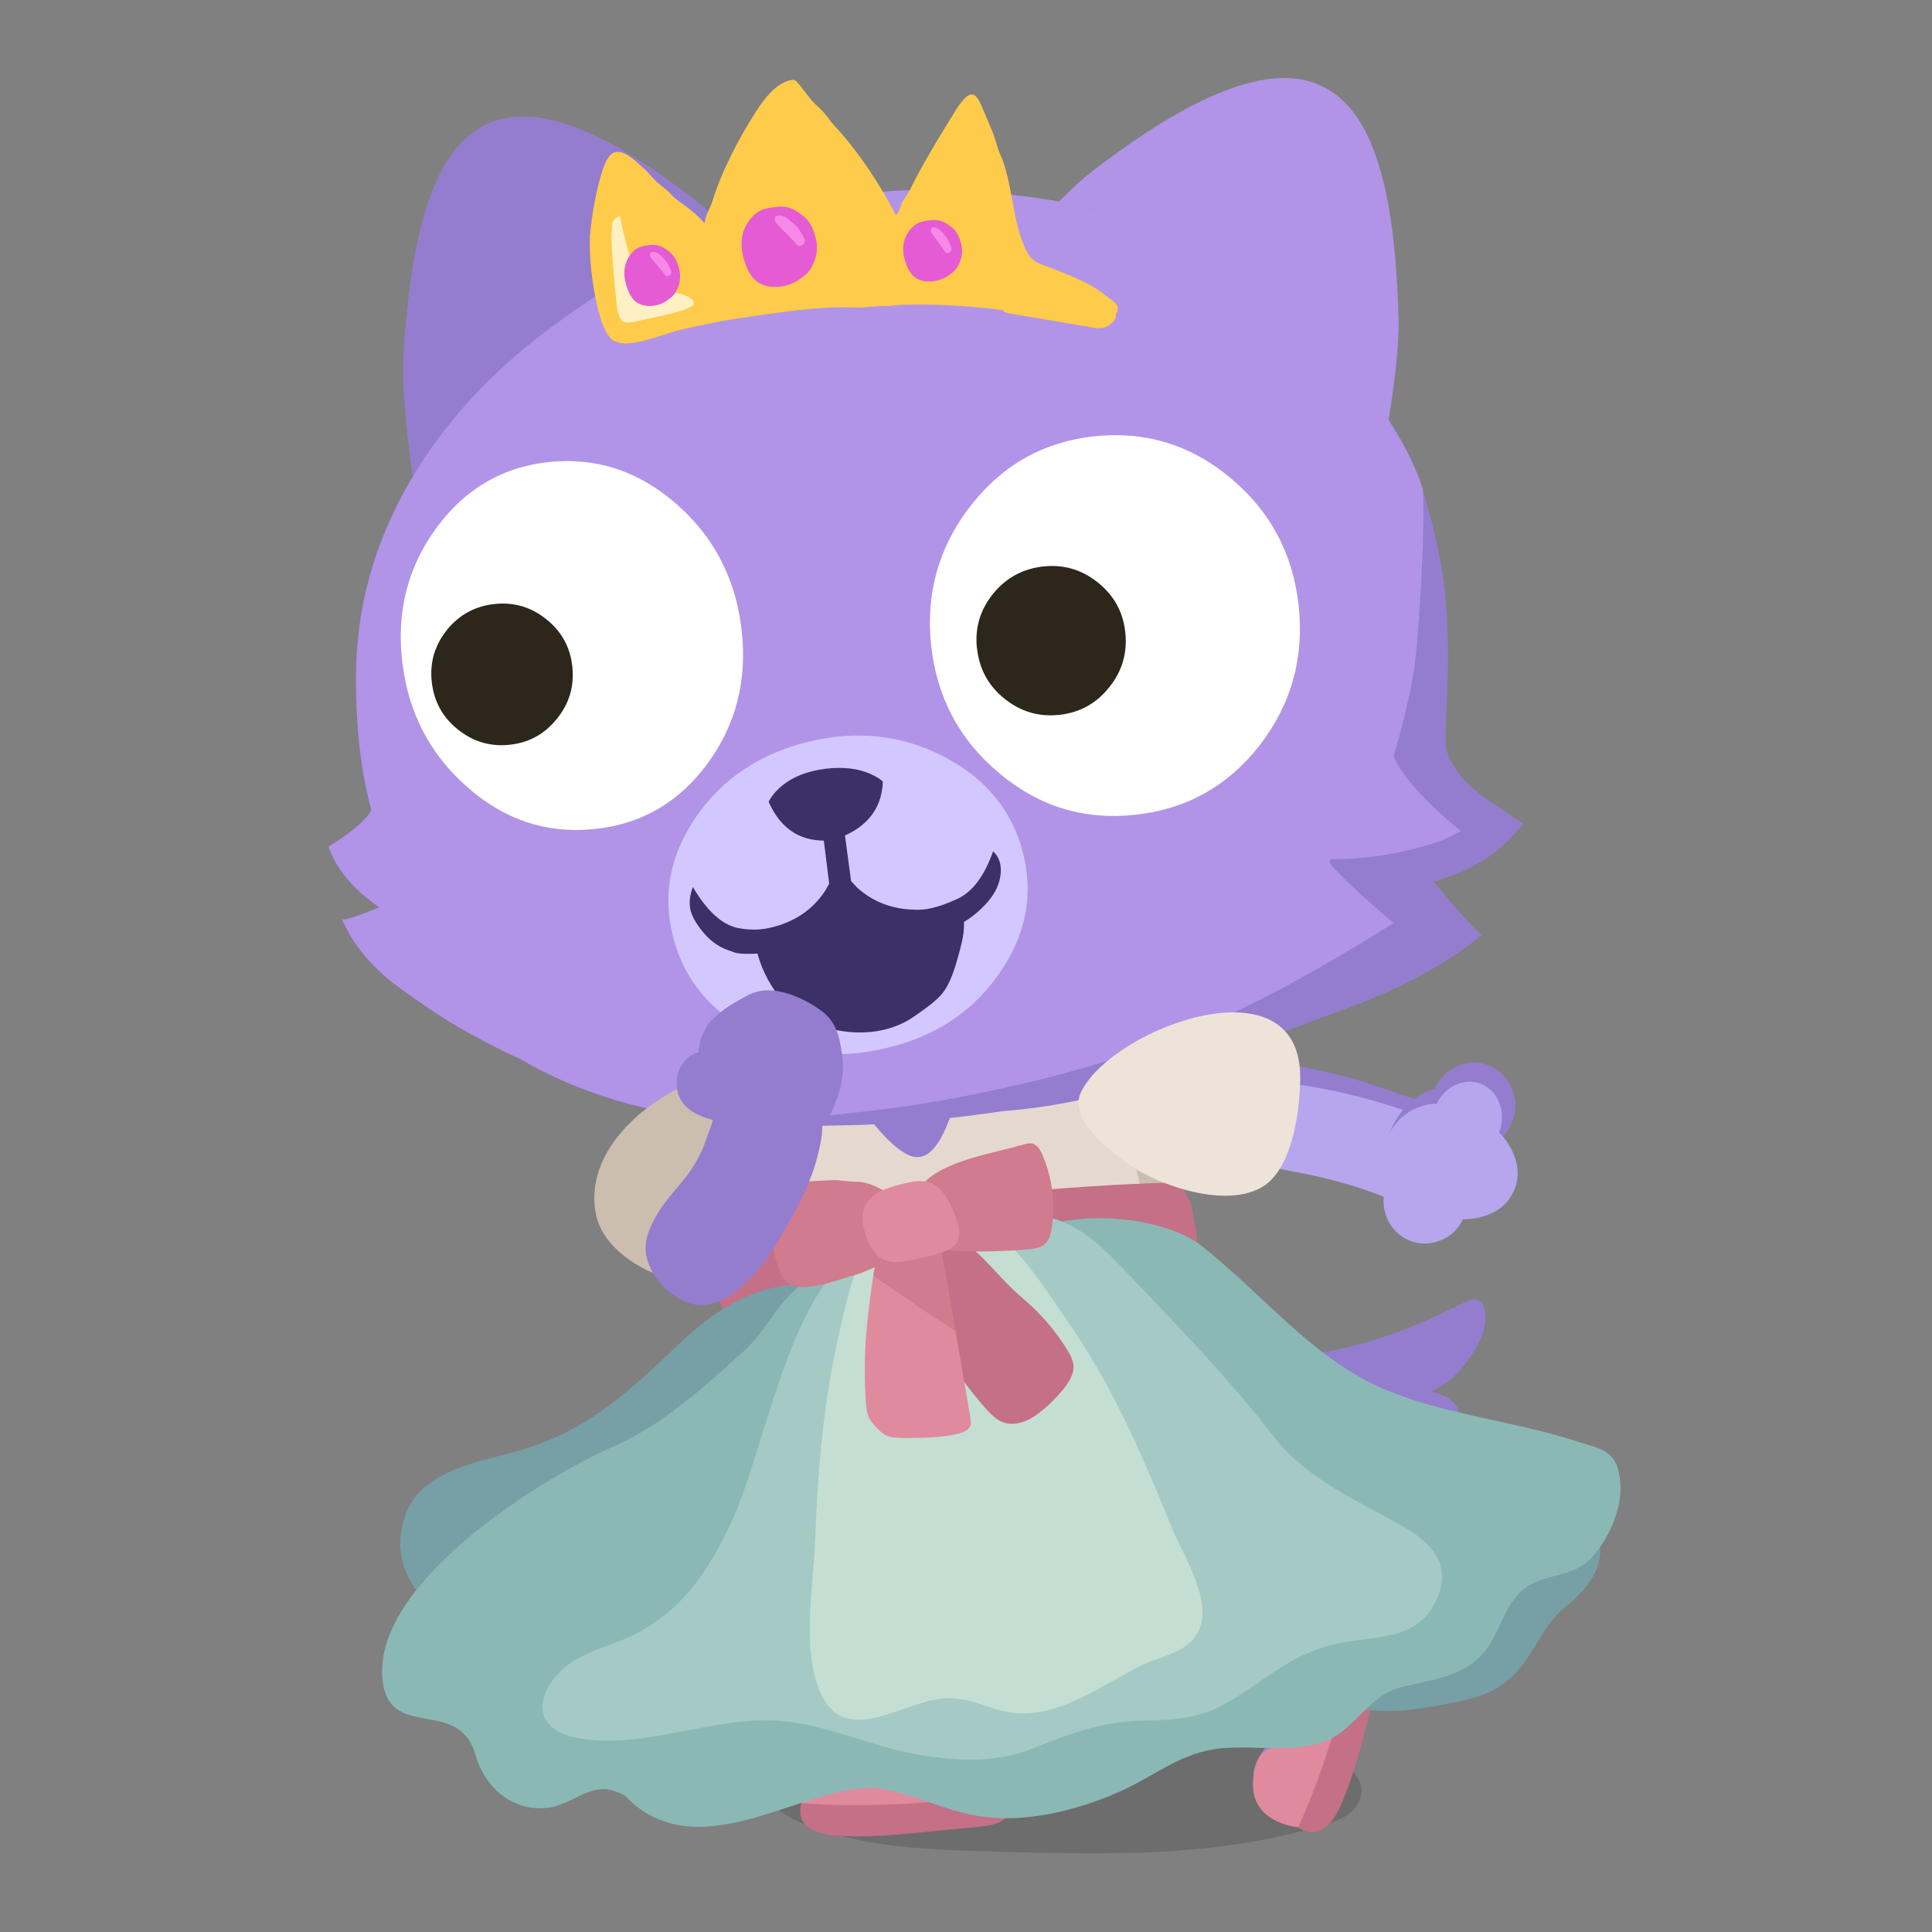 <svg fill="none" height="300" viewBox="0 0 300 300" width="300" xmlns="http://www.w3.org/2000/svg"><rect x="0" y="0" width="300" height="300" fill="#808080" stroke="none"/><path d="m209.033 274.045c1.463 1.159 2.248 2.389 2.348 3.684.07.697-.056 1.396-.398 2.084-.298.639-.723 1.196-1.275 1.663-.765.629-1.96 1.199-3.577 1.711-7.514 2.372-16.138 3.814-25.862 4.34-5.935.334-14.711.326-26.317-.022-6.619-.18-11.622-.477-15.017-.886-5.524-.673-10.377-1.866-14.536-3.584-1.714-.704-3.079-1.572-4.096-2.604-1.294-1.291-1.926-2.721-1.872-4.295.048-1.341.599-2.572 1.652-3.693.864-.928 1.978-1.709 3.346-2.361 1.985-.947 4.055-1.571 6.21-1.873 1.019-.143 2.19-.227 3.501-.241.647-.016 1.822-.02 3.514.006 6.399.113 16.019.078 28.862-.094 11.46.006 21.052.451 28.787 1.321 3.174.367 5.748.831 7.711 1.392 2.783.796 5.126 1.95 7.018 3.47h-.006z" fill="#000" opacity=".15"/><path d="m132.248 256.027c.91 5.228 2.776 10.101 5.591 14.627-1.364-.105-2.824-.341-4.184-.328-2.346.033-3.427 1.32-4.239 1.855-1.587 1.041-2.116 4.008-2.4 5.707-.001.012-.001.031-.001.043 9.281-.258 18.469-2.938 27.784-1.989.116-1.044-.003-2.302-.358-3.781h-.006c.198-2.488-2.309-8.933-2.337-9.328-1.512-5.044-2.284-9.271-2.324-12.67-.033-4.019.852-8.849 2.641-14.496.001-.055-.751-.263-.78-.338.001-.055-.016-.123-.044-.21-.206-1.254-.685-2.403-1.424-3.454-.722-1.026-1.644-1.902-2.76-2.623-1.074-.701-2.256-1.214-3.548-1.52-1.407-.358-2.753-.45-4.044-.264-1.754.287-3.222.956-4.39 2.006-1.794 2.84-2.928 5.929-3.404 9.266-.875 5.772-.797 11.615.239 17.51z" fill="#967dd1"/><path d="m155.27 271.232c-.304-.167-2.998.025-8.088.575-5.665.623-9.676.809-12.04.571-.525-.713-1.019-1.198-1.493-1.462-.919-.482-2.135-.571-3.65-.273-1.688.332-2.994.93-3.918 1.789-.798.727-1.355 1.687-1.677 2.886-.256.973-.329 2.03-.226 3.177.102 1.208.384 2.095.839 2.647l31.658-1.809c.207-1.799.236-3.386.076-4.762-.199-1.79-.697-2.897-1.488-3.333z" fill="#e08a9e"/><path d="m156.289 282.241c.98-.877 1.119-2.117.417-3.739-12.871 1.722-23.622 2.212-32.272 1.487-.668 2.601.631 4.224 3.891 4.858 1.697.334 4.786.391 9.241.159 1.035-.05 5.852-.495 14.457-1.347 2.017-.189 3.437-.661 4.254-1.419l.006.001z" fill="#c47087"/><path d="m202.196 282.549c.445-.058.885-.202 1.314-.396 1.499-3.419 3.174-6.754 4.637-10.204 1.19-2.804 1.28-5.153 1.317-8.181.036-2.67.347-5.273.149-7.936-.465-.158-.923-.316-1.387-.475-4.965-1.699-9.313-5.687-13.364-8.905-1.977-1.571-3.878-3.233-5.685-5.003-.921-.901-1.817-1.826-2.688-2.775-.613-.673-1.234-2.053-2.094-2.417-.847-.364-2.274.392-3.119.742-2.044.859-3.936 2.084-5.589 3.561-1.739 1.554-3.151 3.283-4.228 5.185 3.559 4.844 7.739 9.148 12.547 12.925 2.153 1.686 4.371 3.231 6.666 4.619 3.177 1.592 9.962 4.748 10.771 5.167-1.94 2.252-5.966 7.177-5.55 10.854.449.577 1.02 1.162 1.715 1.75 1.431 1.196 2.959 1.698 4.582 1.501z" fill="#b396ea"/><path d="m201.449 268.455c-.809-.412-7.588-3.575-10.765-5.16-2.295-1.394-4.519-2.934-6.672-4.619-4.808-3.771-8.988-8.081-12.547-12.925-.507.911-.941 1.862-1.301 2.851 3.403 4.926 7.508 9.278 12.303 13.067 5.007 3.96 9.847 6.875 14.531 8.747.101-.096.101-.096 0 0-1.37 2.351-3.067 4.197-2.099 7.105.196.589.534 1.188 1.006 1.795-.416-3.677 3.61-8.603 5.55-10.855zm-10.74-5.148c.334.205.661.397.996.595-.335-.198-.669-.39-.996-.595z" fill="#967dd1"/><path d="m203.84 251.996c-.264.228-.999 2.809-2.212 7.736-1.343 5.49-2.53 9.304-3.557 11.423-.849.245-1.477.539-1.879.893-.766.691-1.265 1.793-1.502 3.308-.26 1.687-.151 3.111.34 4.267.409.994 1.128 1.841 2.14 2.541.824.566 1.793 1 2.907 1.296 1.174.316 2.097.355 2.773.125l9.075-30.139c-1.619-.805-3.102-1.374-4.448-1.706-1.745-.421-2.959-.338-3.643.25z" fill="#e08a9e"/><path d="m214.522 254.81c-.49-1.211-1.616-1.766-3.372-1.67-2.758 12.592-5.955 22.792-9.578 30.601 2.218 1.515 4.178.857 5.885-1.972.895-1.47 1.994-4.325 3.296-8.567.305-.984 1.524-5.628 3.656-13.944.506-1.946.546-3.429.119-4.454z" fill="#c47087"/><path d="m172.974 204.978c-.494.145-.931.44-1.316.889-.732.851-.873 2.062-.409 3.627.137.472.355 1.022.639 1.658.52 1.161 1.522 2.808 3.018 4.934 2.738 3.822 7.374 7.332 13.923 10.509 3.296 1.617 6.961 2.641 10.992 3.085 2.283.262 4.052.376 5.3.344 2.037.015 3.756-.224 5.177-.741 1.729-.763 2.609-1.749 2.644-2.963-.035-.557-.235-1.069-.598-1.519 1.796.427 3.61.574 5.449.464 1.857-.136 3.542-.524 5.056-1.164 1.703-.698 2.822-1.542 3.386-2.527l.174-.354c.185-.339.295-.649.345-.95-.021-.485-.125-.94-.322-1.374l-.15-.374-.3-.379c-.758-1.009-2.019-1.696-3.797-2.056 1.704-.751 3.204-1.855 4.501-3.313 1.268-1.471 2.243-2.901 2.918-4.28.961-1.902 1.269-3.611.931-5.128-.028-.198-.07-.337-.121-.422-.341-.98-1.049-1.328-2.12-1.04-.275.047-1.179.461-2.728 1.22-2.649 1.311-5.1 2.401-7.368 3.267-5.24 2.033-10.525 3.41-15.87 4.118-6.941.947-13.153.332-18.629-1.815-2.456-1.362-4.434-2.356-5.948-2.964-1.943-.876-3.533-1.117-4.761-.732l-.01-.007z" fill="#947dcf"/><path d="m182.634 200.118c-.011-.363-.061-.851-.171-1.432-.046-.702-.142-1.369-.287-2.007l-.142-.815-.085-.31c-.143-.754-.341-1.528-.606-2.334l-.141-.569c-.105-.526-.276-1.121-.489-1.79-.039-.179-.102-.372-.19-.589-.078-.377-.194-.669-.35-.87-.607-1.977-1.366-4.086-2.27-6.304l-3.918-10.201c-.385-.962-.733-1.863-1.054-2.67-.781-1.907-1.493-3.388-2.114-4.473-.24-.578-.53-1.083-.884-1.509-1.108-1.884-2.367-3.371-3.757-4.48-.943-.796-1.961-1.466-3.051-2.007-1.839-1.125-3.846-1.946-6.032-2.438-3.836-1.041-8.267-1.319-13.3-.848l-6.404.945c-.741.118-1.477.274-2.219.454-.216.014-.445.052-.668.139-1.391.258-2.876.594-4.448 1.014l-1.411.312c-2.142.568-3.854 1.144-5.142 1.762-2.256.977-4.045 2.272-5.368 3.891-.616.805-1.188 1.888-1.723 3.242-.3.75-.61 1.919-.947 3.505l-.287 1.274-.013.03c-.439 2.28-.828 4.481-1.153 6.609-.011.252-.081.86-.195 1.83l-.302 2.775c-.015.092-.016.166-.005.228-.047.442-.08.773-.097.988l-.223 9.332c.017.905.04 1.509.071 1.799l.793 10.112.713 4.404c.61 3.233 1.293 5.962 2.031 8.195.373.938.741 1.808 1.091 2.64.582 1.226 1.209 2.366 1.892 3.434 1.136 1.768 2.412 3.311 3.835 4.641 2.819 2.44 6.318 4.18 10.53 5.205 3.856.93 8.034 1.252 12.515.959.907-.084 1.943-.184 3.078-.287l3.343-.589c1.416-.289 3.082-.737 5.003-1.334 3.907-1.272 7.397-2.929 10.483-4.97 1.143-.738 2.264-1.568 3.343-2.51.026-.024.045-.054.07-.078 1.081-.991 1.999-1.869 2.725-2.647.996-1.061 1.774-1.985 2.351-2.747 1.11-1.452 1.99-2.799 2.633-4.021 1.067-1.989 1.857-4.008 2.359-6.065.648-2.823.837-5.754.574-8.807z" fill="#947dcf"/><path d="m186.481 229.778c.158.077.31.167.462.25 3.775 2.08 7.619 4.413 11.561 6.995 3.469 2.287 7.23 4.976 11.278 8.077.042.032.079.057.109.076.032-.048.064-.103.09-.164l-1.414 3.464s-.048-.032-.066-.051c-6.483-5.131-13.775-10.066-21.885-14.803-1.209-1.24-1.248-2.515-.123-3.838h-.006z" fill="#967dd1"/><path d="m201.226 242.994c.557-.979 1.103-1.976 1.649-2.992 2.199 1.558 4.494 3.259 6.896 5.099.042.031.078.057.109.076.032-.049.064-.103.09-.164l-1.408 3.464s-.049-.032-.067-.051c-2.322-1.831-4.749-3.646-7.263-5.438l-.006-.001z" fill="#d3cec7"/><path d="m160.815 158.654c-1.228-.133-2.456-.253-3.685-.336-.996-.065-2.747-.456-3.684-.114-1.508.545-2.011 3.469-2.339 4.908-.676 2.952-1.835 5.763-2.908 8.588-1.073 2.826-3.087 9.704-7.298 7.572-2.148-1.089-4.067-3.348-5.565-5.154-1.599-1.932-3.201-3.784-4.463-5.966-.71-1.229-1.477-2.428-2.07-3.715-.247-.529-.368-1.153-.796-1.526-.181-.158-.734.057-.977-.077-.128-.071-.946-1.167-.804-1.2-4.386.99-8.847 2.311-12.385 4.422-5.926 3.529-4.493 9.833-4.571 16.54-.1 8.276 1.248 13.981 2.872 17.569 1.598.663 4.119 1.287 10.163 1.035 3.53-.142 7.519-.439 11.941-.875l-.13.311c.835-.191 1.67-.369 2.505-.553 2.931-.309 6.041-.676 9.35-1.106 7.987-1.032 15.779-2.672 23.374-4.833 3.302-.966 6.074-1.864 8.186-2.733.242-.099.472-.192.702-.286-1.14-11.11-5.428-21.584-10.082-31.641-2.63-.459-5.439-.621-7.324-.824z" fill="#e5d9cf"/><path d="m178.862 171.696c-.885-.02-3.77-9.121-5.191-10.236-1.288-1.008-3.349-1.602-5.531-1.983 4.653 10.057 8.941 20.531 10.081 31.641 2.137-.887 3.645-1.69 4.468-2.46-.419-5.419-1.664-11.079-3.827-16.962z" fill="#ccbeaf"/><path d="m111.188 193.365c-1.5 1.825-.355 4.854.205 7.04.56 2.172.709 4.829 3.56 4.234 3.747-.777 7.494-1.548 11.252-2.245 7.522-1.399 15.076-2.601 22.658-3.649 7.532-1.036 15.092-1.906 22.671-2.584 3.651-.324 7.301-.611 10.956-.842 1.177-.072 2.56.291 3.117-.945.363-.792.228-1.903.155-2.748-.084-.937-.272-1.853-.467-2.774-.1-.489-.119-1.024-.25-1.495-.232-.861-1.594-3.784-2.457-3.761-12.12.348-24.229 1.3-36.259 2.826-6.099.773-12.176 1.694-18.226 2.776-2.948.531-5.89 1.098-8.821 1.703-2.127.444-4.833.605-6.81 1.508-.56.252-.974.575-1.284.95z" fill="#c47087"/><path d="m219.031 239.485c1.896-2.21 3.779-4.383 6.839-5.533 4.221-1.585 8.973-1.865 13.439-.952 10.635 2.197 12.235 9.871 3.707 16.566-3.252 2.555-4.662 6.942-7.463 9.975-3.3 3.581-6.527 4.192-11.305 5.124-5.879 1.141-13.298 2.057-18.7-1.573-5.929-3.981-5.672-11.01-.323-15.154 2.625-2.027 5.68-1.866 8.394-3.454 2.257-1.322 3.838-3.176 5.405-4.999z" fill="#779fa6"/><path d="m73.656 254.114c-1.546-.773-3.015-1.662-4.383-2.672-5.146-3.784-8.954-9.335-6.194-16.523 2.694-7.018 12.672-8.14 18.424-9.931 10.19-3.179 16.531-9.24 24.224-16.563 4.862-4.624 10.822-8.563 17.774-8.973 3.26-.191 6.068.033 8.825 2.495 2.377 2.122 3.582 5.165 4.277 8.202.521 2.277.315 4.304-.085 6.473-.532 2.881-.518 5.793-.836 8.709-1.198 11.088-9.271 18.907-17.306 24.77-11.965 8.71-31.262 10.705-44.719 4.007z" fill="#779fa6"/><path d="m159.804 191.347c8.122-3.989 21.564-2.079 26.818 2.132 8.742 6.992 15.192 14.911 24.018 20.071 10.005 5.851 22.931 6.617 33.752 10.129 4.197 1.363 6.901 1.276 7.229 6.934.231 3.926-2.023 8.626-4.488 11.254-2.889 3.086-6.498 2.377-9.724 4.323-3.881 2.343-4.362 7.539-7.283 10.742-3.453 3.787-8.52 3.869-13.08 5.219-4.493 1.333-6.805 6.426-11.097 8.157-4.758 1.924-11.008.724-16.034 1.14-6.475.543-10.231 4.157-16.044 6.747-6.584 2.928-14.494 4.904-21.671 3.843-5.104-.755-10.342-3.446-15.174-4.256-10.896-1.834-28.341 13.27-39.926 1.093-5.394-3.162-7.659 1.759-12.949 1.899-5.081.131-8.975-3.502-10.331-8.315-2.599-9.211-13.796-1.751-14.461-12.125-.966-15.027 25.265-31.077 35.87-35.706 5.092-2.249 9.673-5.592 13.971-9.237 2.133-1.811 4.207-3.691 6.28-5.576 4.738-4.294 5.988-10.328 13.669-12.789 2.121-.679 4.256-1.498 6.385-1.992 1.392-.319 2.725-1.009 4.095-1.446 2.219-.701 4.478-1.253 6.746-1.688 4.322-.838 9.07-1.543 13.418-.577z" fill="#8ab9b5"/><path d="m223.46 242.514c-.856-2.149-2.86-3.899-5.442-5.385-7.649-4.401-15.055-7.325-20.443-14.303-5.938-7.692-12.569-14.698-19.273-21.7-7.613-7.933-12.314-14.532-24.396-12.103-4.55.913-14.161 1.318-17.864 4.804-12.494 1.608-16.938 30.539-22.341 42.216-3.371 7.291-7.152 13.367-14.518 17.429-3.777 2.081-8.829 2.841-12.012 5.92-1.447 1.402-2.367 2.87-2.743 4.259-.765 2.826.748 5.304 4.883 6.148 10.605 2.166 21.982-3.701 32.616-2.52 7.183.796 13.684 4.002 20.79 5.202 5.917.996 11.991 1.305 17.742-1.015 5.907-2.384 10.804-4.175 17.06-4.299 4.323-.087 8.375-.223 12.37-2.41 6.462-3.529 10.225-7.998 18.121-9.629 5.726-1.182 11.708-.333 14.776-6.197 1.306-2.494 1.403-4.603.681-6.423z" fill="#a5cac5"/><path d="m175.423 222.107c-2.68-5.665-5.656-11.159-9.188-16.235-4.585-6.588-10.893-17.769-19.583-17.27-12.783.752-13.975 7.874-16.496 19.095-2.314 10.316-3.199 20.891-3.573 31.434-.256 7.199-2.147 16.693.724 23.501 3.539 8.38 11.518 2.481 17.919 1.272 4.997-.945 7.81 1.616 12.297 2.08 7.115.746 13.781-4.5 19.842-7.44 2.959-1.44 7.238-1.947 8.788-5.369 2.125-4.702-2.374-11.535-4.07-15.677-2.108-5.142-4.264-10.334-6.66-15.391z" fill="#c5ded3"/><path d="m145.512 189.615c-.884-.649-1.595-1.092-2.136-1.355-.832-.411-1.619-.579-2.362-.521-.405.025-.842.132-1.306.314-.307.118-.709.303-1.223.568-.836.44-1.423.821-1.755 1.131-.593.585-.863 1.212-.804 1.868.023.387.227.886.584 1.493l5.886 10.045c.86 1.446 1.737 2.89 2.626 4.315 1.491 2.406 2.778 4.386 3.866 5.953 1.485 2.103 2.955 3.949 4.396 5.538.799.863 1.474 1.426 2.033 1.7 1.119.548 2.365.564 3.721.056.965-.349 2.033-1.031 3.203-2.052.944-.798 1.878-1.749 2.809-2.854 1.228-1.493 1.77-2.809 1.633-3.947-.092-.592-.376-1.296-.862-2.092-1.57-2.586-3.451-4.912-5.654-6.965-.614-.561-1.528-1.38-2.759-2.457-.602-.568-1.391-1.382-2.388-2.45-1.096-1.19-1.874-2.018-2.34-2.489-.971-.951-2.13-1.959-3.471-3.023-.816-.641-2.05-1.564-3.702-2.77z" fill="#c47087"/><path d="m135.597 198.143c-.153 1.032-.277 1.915-.381 2.643-.406 2.934-.681 5.578-.819 7.953-.17 3.167-.14 6.278.084 9.322.072.982.227 1.7.484 2.165.153.287.482.729 1.006 1.326.601.653 1.108 1.085 1.534 1.293.369.187.813.301 1.341.368.336.041.806.067 1.417.073 1.899.007 3.321-.018 4.261-.076 1.567-.084 2.943-.266 4.127-.555 1.004-.222 1.642-.569 1.903-1.041.135-.212.204-.487.197-.807-.005-.185-.035-.473-.096-.858l-2.308-13.433-.108.044c-1.131-.751-3.822-2.503-8.072-5.258-1.781-1.197-3.312-2.25-4.57-3.166z" fill="#e08a9e"/><g fill="#d17b8f"><path d="m146.131 194.101c-.154-.798-.321-1.41-.489-1.844-.269-.661-.648-1.205-1.135-1.619-.592-.506-1.39-.852-2.412-1.03-.667-.126-1.59-.192-2.775-.206-1.116-.012-1.839.168-2.173.54-.157.17-.278.498-.372.984l-.317 1.974c-.337 2.043-.631 3.787-.863 5.231 1.259.916 2.79 1.969 4.571 3.166 4.25 2.755 6.946 4.5 8.071 5.258l.109-.044-.034-.251c-.704-4.149-1.252-7.253-1.638-9.325l-.544-2.846z"/><path d="m158.936 177.714c.473-.133.982-.269 1.466-.12.742.238 1.186 1.049 1.497 1.794 1.538 3.667 2.032 7.705 1.386 11.45-.132.766-.325 1.542-.815 2.102-.76.873-2.028 1.012-3.206 1.097-4.468.323-8.984.47-13.504-.042-.639-.072-1.317-.178-1.849-.602-2.678-2.154-2.081-8.306.03-10.186 3.501-3.13 10.526-4.183 14.983-5.492h.006z"/><path d="m122.455 183.87c.634-.119 1.264-.195 1.79-.27 1.613-.229 3.318-.271 4.948-.34 1.266-.053 2.512.246 3.775.243 1.905-.006 3.719 1.024 5.371 2.032 2.145 1.311 3.274 4.546 3.206 6.949-.076 2.686-2.948 3.102-5.039 3.982-1.172.491-2.307 1.097-3.531 1.443-2.684.757-5.583 1.951-8.387 1.957-2.984.004-3.68-2.506-4.294-4.983-.466-1.877-.495-3.755-.626-5.683-.171-2.591-.144-4.775 2.788-5.324z"/></g><path d="m146.163 194.517c1.149-.36 1.932-.858 2.369-1.47.378-.584.499-1.313.378-2.187-.075-.612-.3-1.375-.671-2.302-.517-1.294-1.021-2.28-1.502-2.972-.684-1.012-1.501-1.671-2.444-1.971-.586-.204-1.268-.267-2.059-.188-.508.05-1.221.186-2.126.414-1.415.345-2.521.709-3.311 1.09-1.161.577-1.965 1.329-2.433 2.252-.702 1.417-.538 3.3.488 5.654.563 1.235 1.181 2.066 1.861 2.499.61.407 1.381.612 2.319.629.618.011 1.461-.102 2.515-.308 2.137-.433 3.681-.805 4.623-1.116l-.001-.018z" fill="#e08a9e"/><path d="m110.986 33.546c5.413 4.453 13.246 13.999 23.5 28.651 10.26 14.658 17.543 33.058 21.849 55.219l-66.551 8.98c-10.994-.721-18.363-11.067-22.124-31.033-3.767-19.959-5.427-33.426-5.004-40.399.429-6.973 1.175-12.872 2.222-17.683 1.267-5.789 3.024-10.256 5.304-13.401.35-.471.708-.924 1.078-1.34 1.339-1.476 2.836-2.587 4.503-3.328 2.128-.968 4.538-1.31 7.242-1.025 3.858.407 8.366 2.09 13.517 5.042 4.239 2.429 9.058 5.87 14.459 10.31z" fill="#947dcf"/><path d="m169.777 26.468c-5.543 4.242-13.679 13.478-24.402 27.707-10.735 14.23-18.634 32.305-23.691 54.218l65.962 11.274c10.972-.337 18.681-10.38 23.125-30.128 4.444-19.743 6.572-33.102 6.398-40.059-.187-6.957-.72-12.858-1.595-17.691-1.048-5.801-2.658-10.319-4.819-13.524-.339-.496-.678-.948-1.034-1.37-1.284-1.517-2.731-2.678-4.364-3.465-2.09-1.04-4.478-1.462-7.181-1.272-3.858.27-8.403 1.789-13.635 4.545-4.316 2.276-9.233 5.529-14.77 9.758l.012-0z" fill="#b194e8"/><path d="m51.001 131.437c1.213 3.507 3.844 6.656 7.893 9.459-3.643 1.501-5.58 2.113-5.812 1.824 1.745 3.96 4.615 7.435 8.614 10.412 4.115 3.035 7.699 5.395 10.743 7.061 3.107 1.739 5.946 3.183 8.53 4.339l1.352.788c1.504.828 2.871 1.505 4.132 2.062 3.57 1.653 7.503 3.049 11.786 4.196l4.704 1.087c1.66.331 3.356.63 5.068.886l8.015.917c3.03.215 6.281.349 9.766.397l8.335-.199c6.863-.307 14.065-1.017 21.578-2.123l1.207-.107c5.6-.47 12.165-1.729 19.694-3.778 1.825-.516 2.071-.603.761-.26l7.255-2.158c2.446-.78 4.217-1.523 5.287-2.216 5.479-2.289 12.081-4.849 19.796-7.665 8.222-3.046 15-6.761 20.356-11.152-1.6-1.471-4.094-4.248-7.475-8.325 6.011-1.607 10.648-4.606 13.917-9.009-2.782-1.803-4.846-3.206-6.203-4.198-2.382-1.758-4.04-3.591-4.98-5.498l-.243-.492c-.345-.687-.545-1.352-.586-2.01-.041-.627-.019-2.061.048-4.298.205-4.08.304-7.142.31-9.179.026-5.793-.397-10.971-1.258-15.565l-1.047-4.742c-.452-1.767-.995-3.74-1.646-5.933-1.33-4.255-3.951-9.066-7.845-14.452-5.565-7.662-13.025-14.307-22.399-19.922-9.16-5.516-18.417-9.028-27.766-10.551-15.174-2.431-28.879-2.002-41.124 1.269-11.939 3.17-24.27 9.539-36.999 19.107-9.035 6.816-16.101 14.626-21.182 23.423-5.468 9.466-8.243 19.42-8.32 29.849-.055 8.096.738 15.116 2.373 21.068-.097.433-.641 1.119-1.621 2.031-1.286 1.223-2.965 2.443-5.043 3.669l.018-.019z" fill="#947dcf"/><path d="m51.013 131.438c1.213 3.507 3.844 6.656 7.893 9.459-3.643 1.501-5.58 2.113-5.812 1.824 1.745 3.96 4.614 7.435 8.614 10.412 4.116 3.035 7.699 5.395 10.744 7.061 3.107 1.739 5.952 3.189 8.529 4.339l1.352.788c1.504.828 2.871 1.505 4.132 2.062 3.57 1.653 7.503 3.049 11.786 4.196l4.704 1.087c1.654.331 3.35.63 5.062.886l6.541.772c7.167-.438 14.076-1.054 20.744-1.855 7.242-.822 14.971-2.192 23.181-4.118 8.254-1.889 15.459-4.077 21.616-6.562 8.879-2.7 20.974-8.854 36.285-18.448-6.452-5.552-9.78-8.762-9.996-9.63l.234-.277c5.903-.023 11.623-.983 17.172-2.898.492-.161 1.513-.656 3.051-1.486-1.409-1.125-2.908-2.445-4.498-3.966-3.154-3.061-5.14-5.624-5.958-7.701.537-1.645 1.098-3.71 1.685-6.176.616-2.528 1.079-4.658 1.371-6.389.407-2.43.782-6.724 1.142-12.889.414-6.893.532-12.214.353-15.964-1.33-4.255-3.951-9.066-7.845-14.452-5.564-7.662-13.025-14.301-22.399-19.922-9.159-5.51-18.417-9.029-27.766-10.551-15.173-2.418-28.886-2.008-41.13 1.269-11.939 3.17-24.27 9.539-36.999 19.107-9.035 6.816-16.095 14.626-21.182 23.423-5.468 9.466-8.243 19.42-8.32 29.849-.055 8.096.738 15.116 2.373 21.068-.097.433-.641 1.119-1.621 2.032-1.286 1.222-2.965 2.443-5.043 3.668l-0-.012.006.006z" fill="#b194e8"/><path d="m187.904 71.881c-5.386-3.45-11.375-4.829-17.974-4.135-7.874.858-14.278 4.445-19.198 10.782-1.661 2.125-2.986 4.352-3.995 6.681-2 4.609-2.715 9.601-2.146 14.99.87 8.108 4.408 14.735 10.61 19.893 6.145 5.148 13.146 7.287 21.02 6.429 7.937-.834 14.384-4.417 19.33-10.73 4.939-6.355 6.973-13.587 6.11-21.683-.87-8.096-4.396-14.729-10.579-19.875-1.027-.871-2.082-1.649-3.177-2.34z" fill="#fff"/><path d="m71.605 77.685c-1.351 1.228-2.607 2.627-3.774 4.204-4.503 6.074-6.287 13.04-5.363 20.903.924 7.87 4.29 14.338 10.098 19.429 5.76 5.068 12.269 7.247 19.533 6.531 7.33-.687 13.224-4.062 17.715-10.111 4.479-6.08 6.256-13.057 5.333-20.921-.406-3.511-1.307-6.739-2.691-9.679-1.698-3.674-4.163-6.914-7.371-9.733-5.778-5.092-12.329-7.282-19.648-6.583-5.364.527-9.977 2.519-13.813 5.965l-.018.001z" fill="#fff"/><path d="m151.713 100.687c.35 3.198 1.762 5.801 4.259 7.802 2.517 2.019 5.352 2.86 8.519 2.511 3.173-.338 5.751-1.767 7.752-4.283 2.007-2.491 2.836-5.339 2.492-8.537-.338-3.167-1.767-5.745-4.27-7.734-2.491-2.001-5.315-2.837-8.493-2.481-3.167.35-5.764 1.767-7.79 4.265-1.995 2.479-2.831 5.302-2.481 8.475v-.012z" fill="#2d261a"/><path d="m69.399 97.832c-1.897 2.356-2.683 5.032-2.358 8.034.332 3.025 1.671 5.499 4.038 7.396 2.385 1.914 5.074 2.711 8.076 2.38 3.008-.32 5.452-1.675 7.348-4.066 1.909-2.356 2.694-5.061 2.362-8.098-.32-3.003-1.675-5.446-4.048-7.332-2.367-1.897-5.043-2.683-8.057-2.351-3.002.326-5.464 1.675-7.384 4.037l.012-0z" fill="#2d261a"/><path d="m125.566 115.171c-7.546 1.846-13.363 5.726-17.452 11.628-4.076 5.939-5.276 12.157-3.599 18.674 1.678 6.572 5.757 11.547 12.243 14.918 6.511 3.39 13.518 4.162 21.021 2.311 7.529-1.796 13.335-5.663 17.435-11.615 4.107-5.914 5.306-12.151 3.622-18.717-1.684-6.547-5.781-11.503-12.273-14.881-6.448-3.354-13.449-4.133-20.978-2.324h-.006z" fill="#d2c8ff"/><path d="m117.146 144.333c-.096 5.161 3.24 10.876 7.099 13.598 1.027.674 2.278 1.195 3.753 1.574 1.216.355 2.429.593 3.658.72 3.616.353 6.806-.287 9.581-1.919.563-.353 1.373-.917 2.429-1.696 1.287-.921 2.212-1.758 2.765-2.493.744-.95 1.43-2.451 2.039-4.517.508-1.725.854-3.07 1.031-4.017 2.844-15.385-26.609-16.275-31.552-5.045-.522 1.19-.771 2.471-.797 3.789z" fill="#3b3068"/><path d="m120.845 117.015c-3.348 1.185-6.54 3.788-9.584 7.809-3.098 4.066-4.96 7.834-5.581 11.316-.112.655-.132 1.29-.06 1.903.359 2.582 2.524 4.617 6.498 6.117 4.9 1.838 11.239.659 19.024-3.526 7.51 2.987 13.557 3.317 18.148.997 4.512-2.3 6.652-5.128 6.396-8.482-.255-3.323-2.949-6.925-8.094-10.795-5.176-3.88-10.091-6.032-14.737-6.443-2.339-.227-4.512-.248-6.52-.065-2.002.183-3.832.576-5.484 1.175z" fill="#d2c8ff"/><path d="m130.112 123.739c-1.113-2.241-2.003-2.138-2.669.324-.08.242-.076 1.073-.013 2.506l1.326 10.644c-.229.43-.44.812-.647 1.143-1.97 2.971-4.842 4.882-8.618 5.728-1.554.35-3.203.351-4.942.01-2.452-.519-4.774-2.642-6.967-6.369-.475 1.33-.603 2.503-.373 3.525.225 1.04.922 2.259 2.099 3.655 1.17 1.397 2.623 2.343 4.36 2.838.782.459 2.888.495 6.312.114 3.412-.381 7.094-2.437 11.032-6.168 4.067 2.925 8.168 4.133 12.285 3.647 1.982-.244 3.989-.895 6.023-1.953 1.57-.898 2.931-2.036 4.119-3.416 1.163-1.379 1.814-2.819 1.946-4.306.133-1.474-.261-2.627-1.176-3.464-1.362 3.846-3.21 6.309-5.539 7.375-2.329 1.078-4.277 1.647-5.852 1.689-3.881.08-7.138-1.076-9.757-3.474-.285-.294-.589-.619-.906-.979l-1.562-11.635c-.094-.749-.248-1.219-.475-1.428v-.012z" fill="#3b3068"/><path d="m135.248 120.209c-1.975-.888-4.315-1.17-7.027-.839s-4.924 1.172-6.642 2.517c-.946.752-1.692 1.609-2.232 2.602 1.953 4.441 5.263 6.433 9.929 5.982 5.042-1.588 7.65-4.631 7.813-9.111-.467-.43-1.087-.814-1.846-1.144l-.001-.012z" fill="#3b3068"/><path d="m173.538 48.482c.042-.278.034-.567.008-.856-.02-.036-.045-.067-.058-.103-.371-.729-1.169-1.114-1.792-1.626-.831-.679-1.696-1.26-2.67-1.763-1.735-.901-3.582-1.627-5.418-2.378-1.04-.428-2.228-.679-3.096-1.351-.855-.666-1.211-1.55-1.606-2.518-1.787-4.415-1.693-9.655-3.639-14.035-.498-1.119-.696-2.32-1.182-3.446-.374-.876-.743-1.759-1.111-2.642-1.17-2.782-1.853-5.041-4.637-.534-2.537 4.106-5.12 8.299-7.151 12.459-.362.736-.95 1.3-1.225 2.07-.137.385-.442 1.421-.868 1.605-2.319-4.536-5.785-9.847-9.626-13.961-.614-.661-1.06-1.424-1.674-2.072-.652-.684-1.369-1.25-1.949-1.973-.65-.814-1.295-1.707-1.956-2.471-.26-.307-.383-.507-.887-.475-.589.04-1.154.326-1.7.636-1.667.937-3.096 2.982-4.041 4.473-2.734 4.314-5.239 9.17-6.642 13.751-.221.72-.61 1.371-.88 2.086-.178.479-.272.857-.346 1.327-.803-1.019-2.086-2.055-3.173-2.857-.703-.523-1.443-1.008-2.014-1.657-.578-.655-1.317-1.153-1.991-1.719-.907-.763-1.511-1.708-2.436-2.465-.869-.715-3.743-3.938-5.334-1.507-.408.62-.725 1.435-.929 2.099-.991 3.203-1.584 6.592-1.911 9.992-.082 2.901.157 5.856.682 8.692.359 1.899 1.206 6.652 3.081 7.686 2.343 1.285 7.487-1.069 9.995-1.659 1.187-.278 2.41-.588 3.598-.804 1.391-.247 2.784-.616 4.182-.82 6.525-.932 13.416-2.194 19.763-1.921 1.436.06 2.923-.263 4.358-.222.856.026 1.726-.145 2.587-.18 5.331-.198 10.573.166 15.797.789.191.241.461.425.844.488 3.352.569 6.703 1.137 10.055 1.706.804.139 1.607.271 2.411.409.736.128 1.505.323 2.252.173 1.181-.247 2.269-1.224 2.073-2.352.073-.021.146-.035.213-.055z" fill="#ffcb4a"/><path d="m94.964 36.073c-.044.66.014 2.123.173 4.384.159 2.255.361 4.514.613 6.779.169 1.491.513 2.393 1.027 2.705.344.218 1.027.194 2.048-.055 1.162-.29 8.888-1.642 8.914-2.738.03-1.644-4.662-1.912-5.67-2.31-2.912-1.159-3.277-1.26-4.165-4.505-.736-2.652-1.283-4.927-1.642-6.832-.662.313-1.059.693-1.194 1.14 0 0-.103 1.431-.109 1.437z" fill="#fff0c4"/><g fill="#e55bd3"><path d="m104.409 45.996c.246-.216.448-.498.617-.854.175-.356.268-.555.279-.598.298-.833.374-1.653.217-2.468-.257-1.323-.757-2.3-1.494-2.914-.743-.62-1.411-.984-2.023-1.085-.6-.101-1.355-.044-2.273.172-.924.209-1.675.87-2.262 1.969-.592 1.093-.681 2.394-.271 3.885.403 1.479 1.008 2.46 1.808 2.937.807.471 1.776.593 2.909.359.655-.141 1.239-.409 1.77-.811.108-.083.193-.147.259-.192.067-.045.224-.172.47-.394l-.006 0z"/><path d="m115.863 34.998c-.799 1.437-.932 3.14-.399 5.107.533 1.943 1.343 3.226 2.418 3.85 1.094.617 2.409.766 3.945.448.882-.19 1.678-.55 2.397-1.08.151-.102.265-.198.356-.256.078-.064.289-.242.632-.528.331-.286.61-.663.838-1.13.24-.468.368-.73.379-.792.42-1.089.526-2.162.325-3.234-.336-1.751-1.004-3.026-2.004-3.83-.995-.823-1.9-1.291-2.722-1.417-.81-.12-1.842-.037-3.084.249-1.254.286-2.283 1.157-3.087 2.619l.006-0z"/><path d="m142.356 43.261c.85.464 1.875.578 3.075.33.685-.148 1.312-.423 1.879-.838.115-.083.205-.153.278-.198.073-.045.235-.179.5-.401.259-.222.479-.511.66-.873.193-.356.286-.562.304-.605.328-.84.417-1.667.259-2.481-.257-1.335-.775-2.306-1.543-2.919-.774-.619-1.479-.976-2.121-1.069-.631-.088-1.435-.029-2.408.2-.979.223-1.786.891-2.421 2.01-.634 1.113-.741 2.414-.332 3.911.409 1.485 1.033 2.459 1.876 2.929z"/></g><g fill="#f689e8"><path d="m120.364 34.329c.048.165.214.382.473.646l1.924 1.956c.323.318.57.588.742.799.121.138.19.21.197.223.064.097.14.163.214.191.125.058.273.067.45.025.184-.048.335-.163.465-.351.118-.182.157-.367.133-.57-.028-.11-.1-.281-.211-.505-.342-.588-.624-1.018-.842-1.307-.267-.338-.672-.727-1.207-1.174-.384-.304-.666-.505-.847-.599-.212-.099-.454-.16-.732-.196-.278-.029-.474.013-.588.108-.096.083-.173.196-.225.339-.027.136-.011.283.036.43z"/><path d="m144.554 35.921c.016.129.12.311.292.546l1.265 1.702c.21.278.371.507.48.677l.128.2c.039.073.09.127.146.162.088.059.199.081.341.065.147-.016.28-.088.388-.214.108-.114.165-.257.167-.423-.015-.086-.055-.22-.115-.403-.204-.487-.368-.852-.504-1.101-.174-.279-.442-.628-.803-1.025-.26-.27-.45-.456-.581-.545-.145-.101-.325-.17-.53-.226-.21-.05-.364-.046-.461.012-.085.045-.151.127-.197.233-.034.1-.044.21-.016.327l-.006 0z"/><path d="m102.105 39.305c-.156-.088-.33-.151-.534-.195-.204-.031-.352-.015-.449.043-.078.058-.138.133-.178.245-.028.099-.031.21.003.32.028.129.137.298.321.515l1.342 1.602c.223.265.395.476.51.645.083.115.128.181.135.187.045.073.101.12.158.15.087.053.204.068.339.04.147-.022.268-.1.37-.232.101-.12.14-.269.142-.429-.015-.086-.067-.214-.14-.39-.222-.468-.41-.82-.557-1.05-.186-.272-.472-.591-.845-.962-.265-.252-.473-.418-.605-.501z"/></g><path d="m94.628 192.801c4.883 5.963 16.598 9.073 21.854 3.803 4.012-4.031 4.042-9.625 6.581-14.366.125-.233.237-.479.324-.735.071-.207.382-1.212.251-1.397-.237-.335 0-2.039-.065-2.523-.114-.882-.261-1.811-.521-2.674-.398-1.3-1.379-3.368-2.518-4.192-6.983-4.993-12.085-4.22-19.013.59-5.643 3.92-10.466 10.174-8.943 17.429.305 1.44 1.026 2.812 2.044 4.053z" fill="#ccbeaf"/><g fill="#947dcf"><path d="m101.247 190.031c-1.146 2.43-1.403 4.388-.257 6.843 1.119 2.401 3.279 4.403 5.744 5.37 2.52.988 5.131.02 7.224-1.516 4.095-3.012 6.68-7.546 9.076-11.91 1.804-3.291 3.026-6.087 3.667-8.395.642-2.278.98-4.079.987-5.404.009-5.531-3.962-9.565-9.153-10.63-1.007-.2-1.902-.104-2.691.289-.988.488-1.913 1.564-2.762 3.223-.614 1.253-1.272 2.915-1.998 4.975-.965 2.766-1.554 4.443-1.775 5.02-.891 2.214-2.204 4.239-3.755 6.04-1.364 1.577-2.719 3.202-3.752 5.017-.2.348-.38.707-.555 1.066z"/><path d="m110.165 163.191c1.43.028 2.603.499 3.52 1.424.393.389.853 1.039 1.395 1.976.68 1.287 1.045 2.416 1.12 3.392.047.62-.025 1.215-.221 1.784-.188.6-.499 1.088-.944 1.466-1.154 1.037-2.884 1.184-5.21.426-1.588-.519-2.771-1.205-3.524-2.07-.869-.958-1.281-2.159-1.229-3.603.059-1.419.561-2.582 1.504-3.511.951-.899 2.145-1.329 3.575-1.308h.006l.013.012z"/><path d="m108.338 166.09c-.04-1.428.029-2.638.218-3.632.181-.895.459-1.708.815-2.414.096-.183.199-.354.308-.532.068-.126.149-.247.23-.367.521-.732 1.241-1.43 2.189-2.126.611-.514 1.503-1.084 2.645-1.709 1.127-.679 2.056-1.121 2.792-1.321 3.232-.855 7.32 1.012 9.957 2.925 2.388 1.727 2.891 4.144 3.274 6.886.435 3.066-.333 6.119-1.657 8.846l-.198.378c-.062.126-.112.246-.156.371-.171.309-.372.633-.603.963-1.363 1.048-2.953 1.853-4.763 2.415-1.099.358-2.084.507-2.96.473-.919-.039-2.015-.285-3.292-.745-.884-.348-1.689-.705-2.414-1.079-1.161-.619-2.16-1.307-3.006-2.045-1.609-1.393-2.634-2.942-3.068-4.647-.192-.699-.3-1.581-.324-2.664l.019.017z"/><path d="m178.823 165.344c-1.742.558-3.085 1.42-4.016 2.569-.07.096-.14.212-.223.339 4.698-1.149 11.945-1.294 21.73-.426 9.798.848 19.265 3.253 28.408 7.208-.047-.931-.301-1.693-.749-2.264-.46-.607-1.39-1.133-2.79-1.57l-8.569-2.927c-9.374-2.981-18.985-4.201-28.82-3.672-2.015.115-3.664.367-4.965.743z"/></g><path d="m176.141 176.995c.873.592 1.977 1.017 3.319 1.282.349.069 1.565.22 3.64.451 1.314.14 3.135.434 5.47.887l10.707 2.002c2.911.545 5.025.975 6.334 1.306 3.949.944 7.737 2.199 11.351 3.77.725.318 1.299.522 1.709.624.65.119 1.205.064 1.684-.159.709-.323 1.318-1.14 1.847-2.47.769-1.903 1.312-3.318 1.616-4.259.499-1.639.791-3.128.858-4.468.014-.344.015-.658.016-.96-9.143-3.954-18.611-6.359-28.408-7.208-9.779-.867-17.026-.729-21.73.427-.966 1.357-1.32 2.857-1.074 4.499.267 1.81 1.158 3.233 2.692 4.277h-.013-.006z" fill="#b7a6ed"/><path d="m215.188 182.887c.64 2.482 1.968 4.161 3.992 5.038 1.993.845 4.108.677 6.332-.497 2.23-1.193 3.915-3.026 5.042-5.506 1.146-2.522 1.436-4.996.851-7.44-.566-2.462-1.826-4.171-3.775-5.107-1.991-.956-4.128-.869-6.406.261-2.261 1.149-4.002 3.036-5.188 5.669-1.165 2.564-1.444 5.094-.848 7.588z" fill="#947dcf"/><path d="m231.045 177.909c1.664-.634 2.872-1.782 3.623-3.439.758-1.663.845-3.348.249-5.048-.588-1.736-1.692-2.998-3.294-3.773-1.625-.806-3.285-.893-4.985-.26-1.688.62-2.921 1.786-3.71 3.492-.771 1.7-.853 3.415-.246 5.164.626 1.726 1.761 2.976 3.399 3.752 1.627.732 3.281.769 4.964.112z" fill="#947dcf"/><g fill="#b7a6ed"><path d="m223.593 192.64c1.664-.633 2.871-1.782 3.623-3.439.757-1.663.845-3.347.249-5.047-.589-1.731-1.687-2.993-3.294-3.774-1.625-.806-3.285-.892-4.985-.26-1.688.621-2.927 1.793-3.711 3.492-.77 1.7-.852 3.416-.245 5.165.626 1.725 1.76 2.975 3.399 3.751 1.626.732 3.281.769 4.964.112z"/><path d="m217.477 176.986c-.914 2.029-.832 4.148.256 6.394 1.113 2.235 2.897 3.888 5.341 4.971 2.389 1.057 4.76 1.246 7.102.573 2.347-.655 3.971-1.967 4.858-3.934.907-1.98.831-4.068-.222-6.259-1.033-2.202-2.725-3.871-5.094-4.983-2.424-1.126-4.837-1.389-7.244-.804-2.397.636-4.07 1.983-5.003 4.054v-.012z"/><path d="m215.442 176.583c-.971 2.144-1.1 4.32-.362 6.515.757 2.196 2.149 3.748 4.179 4.643 1.999.852 4.043.83 6.131-.052 2.101-.895 3.624-2.393 4.576-4.476.964-2.114 1.099-4.253.384-6.411-.702-2.164-2.027-3.714-3.988-4.644-1.991-.956-4.064-1.022-6.206-.184-2.137.875-3.71 2.416-4.72 4.627z"/><path d="m222.658 176.192c.471 1.507 1.376 2.586 2.716 3.213 1.334.608 2.707.59 4.124-.042 1.393-.628 2.432-1.675 3.1-3.156.692-1.498.812-2.985.371-4.472-.439-1.518-1.313-2.602-2.628-3.254-1.333-.657-2.711-.682-4.147-.081-1.435.602-2.499 1.667-3.199 3.202-.686 1.517-.813 3.047-.343 4.584h-.006l.006.006z"/></g><path d="m167.998 169.31c5.134-9.824 33.932-20.474 33.897-2.011-.011 4.862-1.13 13.817-5.568 16.8-5.699 3.829-16.924-.062-21.86-3.872-2.771-2.137-8.79-6.784-6.469-10.917z" fill="#eee3d8"/></svg>